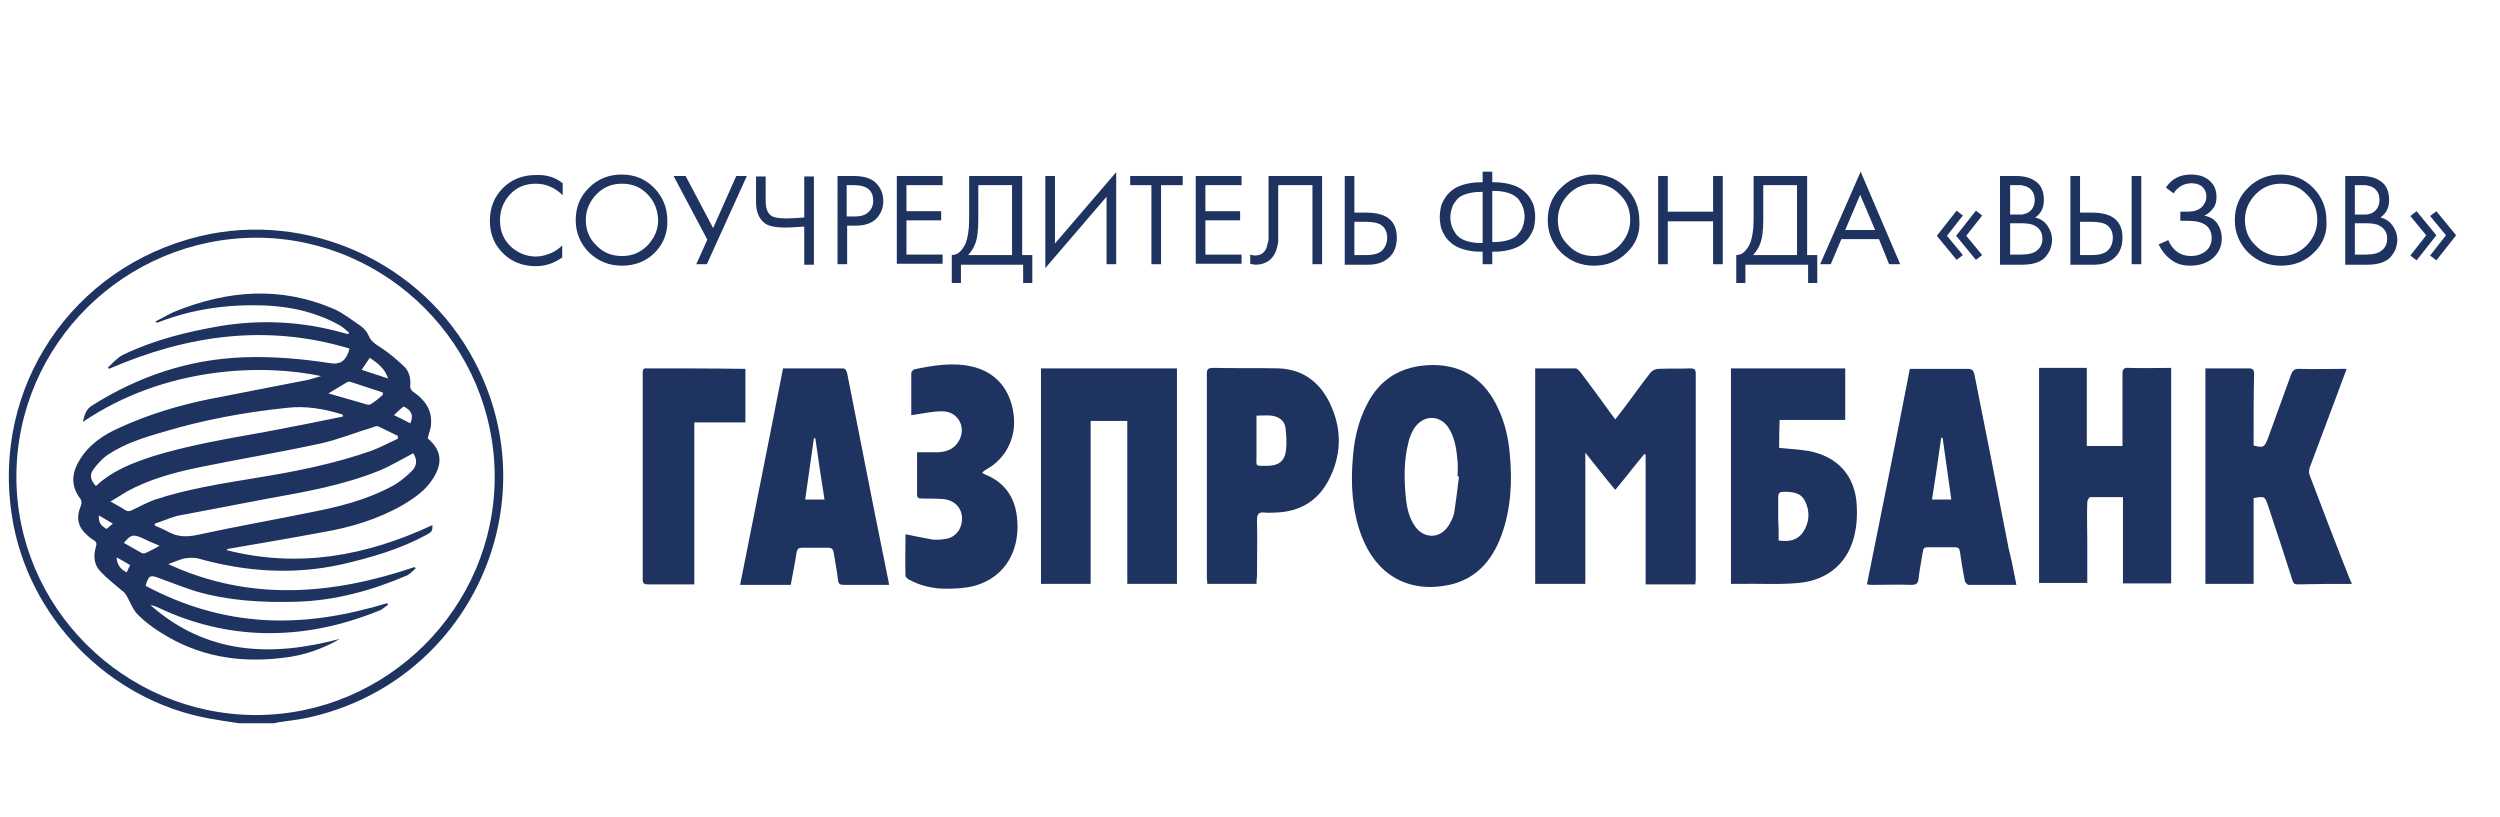 <?xml version="1.0" encoding="utf-8"?>
<!-- Generator: Adobe Illustrator 26.3.1, SVG Export Plug-In . SVG Version: 6.00 Build 0)  -->
<svg version="1.1" id="Слой_1" xmlns="http://www.w3.org/2000/svg" xmlns:xlink="http://www.w3.org/1999/xlink" x="0px" y="0px"
	 viewBox="0 0 518.5 169.4" style="enable-background:new 0 0 518.5 169.4;" xml:space="preserve">
<style type="text/css">
	.st0{fill:#1F3361;}
</style>
<g>
	<g>
		<path class="st0" d="M116.7,38v2.5c-0.7-0.7-1.5-1.3-2.4-1.7c-1-0.5-2.1-0.7-3.2-0.7c-2.1,0-3.9,0.7-5.3,2.2
			c-1.4,1.5-2.1,3.3-2.1,5.4c0,2.3,0.8,4.1,2.3,5.5c1.5,1.3,3.2,2,5.1,2c1.2,0,2.3-0.3,3.4-0.8c0.8-0.4,1.5-0.9,2.1-1.5v2.5
			c-1.7,1.2-3.5,1.8-5.5,1.8c-2.7,0-5-0.9-6.8-2.7c-1.8-1.8-2.7-4-2.7-6.7c0-2.7,0.9-5,2.7-6.8c1.8-1.8,4.1-2.7,6.8-2.7
			C113.4,36.2,115.2,36.8,116.7,38z"/>
		<path class="st0" d="M135.8,52.4c-1.8,1.8-4.1,2.7-6.8,2.7c-2.7,0-4.9-0.9-6.8-2.7c-1.8-1.8-2.8-4.1-2.8-6.7c0-2.7,0.9-5,2.8-6.8
			c1.8-1.8,4.1-2.7,6.7-2.7c2.7,0,4.9,0.9,6.7,2.7c1.8,1.8,2.8,4.1,2.8,6.8C138.5,48.3,137.6,50.6,135.8,52.4z M134.3,40.3
			c-1.4-1.5-3.2-2.2-5.3-2.2c-2.1,0-3.8,0.7-5.3,2.2c-1.4,1.5-2.2,3.2-2.2,5.3c0,2.1,0.7,3.9,2.2,5.3c1.4,1.5,3.2,2.2,5.3,2.2
			c2.1,0,3.8-0.7,5.3-2.2c1.4-1.5,2.2-3.2,2.2-5.3C136.4,43.5,135.7,41.7,134.3,40.3z"/>
		<path class="st0" d="M139.7,36.5h2.5l5.7,10.8l4.8-10.8h2.2l-8.3,18.3h-2.2l2.3-5.1L139.7,36.5z"/>
		<path class="st0" d="M166.8,54.8v-7.8c-1.7,0.1-3,0.2-3.8,0.2c-2.2,0-3.7-0.3-4.5-1c-1.1-0.9-1.7-2.3-1.7-4.2v-5.4h2v5.1
			c0,1.5,0.4,2.5,1.1,3c0.5,0.4,1.6,0.6,3.2,0.6c1.1,0,2.3-0.1,3.7-0.2v-8.5h2v18.3H166.8z"/>
		<path class="st0" d="M173.6,36.5h3.3c2.1,0,3.6,0.4,4.6,1.3c1.1,1,1.7,2.3,1.7,3.9c0,1.4-0.5,2.6-1.4,3.6c-1,1-2.4,1.5-4.3,1.5
			h-1.8v8h-2V36.5z M175.6,38.4v6.5h1.7c1.2,0,2.2-0.3,2.8-0.9c0.7-0.6,1-1.4,1-2.4c0-2.1-1.3-3.2-4-3.2H175.6z"/>
		<path class="st0" d="M195.5,36.5v1.9h-7.5v5.4h7.2v1.9h-7.2v7.1h7.5v1.9h-9.5V36.5H195.5z"/>
		<path class="st0" d="M200.9,36.5H212v16.4h2.1v5.8h-1.9v-3.8h-12.9v3.8h-1.9v-5.8c0.6,0,1.2-0.2,1.7-0.7c0.5-0.5,0.9-1.1,1.2-1.8
			c0.4-1.1,0.7-2.7,0.7-4.8V36.5z M202.9,38.4v7.2c0,2.2-0.2,3.9-0.7,5.1c-0.3,0.8-0.8,1.5-1.4,2.2h9.1V38.4H202.9z"/>
		<path class="st0" d="M229.5,54.8v-14l-12.7,14.8V36.5h2v14l12.7-14.8v19.1H229.5z"/>
		<path class="st0" d="M245.2,38.4h-4.4v16.4h-2V38.4h-4.4v-1.9h10.9V38.4z"/>
		<path class="st0" d="M257.5,36.5v1.9H250v5.4h7.2v1.9H250v7.1h7.5v1.9H248V36.5H257.5z"/>
		<path class="st0" d="M263.1,36.5h11.1v18.3h-2V38.4h-7.1v9.8c0,0.9,0,1.5,0,1.9c0,0.4-0.2,1-0.4,1.8c-0.3,0.8-0.7,1.4-1.2,1.9
			c-0.8,0.7-1.9,1.1-3.1,1.1c-0.3,0-0.7-0.1-1.1-0.2v-1.9c0.4,0.1,0.7,0.2,1,0.2c0.7,0,1.3-0.2,1.8-0.7c0.3-0.3,0.6-0.8,0.7-1.4
			c0.2-0.6,0.3-1.1,0.3-1.5c0-0.4,0-1.1,0-1.9V36.5z"/>
		<path class="st0" d="M278.9,54.8V36.5h2v7.6h2.5c4.2,0,6.3,1.7,6.3,5.2c0,1.7-0.5,3.1-1.6,4.1s-2.5,1.5-4.3,1.5H278.9z M280.9,46
			v6.9h2.4c1.6,0,2.7-0.3,3.4-1c0.6-0.6,1-1.5,1-2.6c0-1.3-0.5-2.2-1.5-2.8c-0.6-0.3-1.6-0.5-3.1-0.5H280.9z"/>
		<path class="st0" d="M307.5,54.8v-2.6H307c-1.3,0-2.5-0.2-3.5-0.5c-1-0.3-1.8-0.7-2.4-1.2c-0.6-0.5-1.1-1-1.5-1.7
			c-0.4-0.7-0.7-1.3-0.8-1.9c-0.1-0.6-0.2-1.2-0.2-1.9c0-0.6,0.1-1.3,0.2-1.9c0.1-0.6,0.4-1.2,0.8-1.9c0.4-0.7,0.9-1.2,1.5-1.7
			c0.6-0.5,1.4-0.9,2.4-1.2c1-0.3,2.2-0.5,3.5-0.5h0.5v-2.2h2v2.2h0.5c1.3,0,2.5,0.2,3.5,0.5c1,0.3,1.8,0.7,2.4,1.2
			c0.6,0.5,1.1,1,1.5,1.7c0.4,0.7,0.7,1.3,0.8,1.9c0.1,0.6,0.2,1.2,0.2,1.9c0,0.6-0.1,1.3-0.2,1.9c-0.1,0.6-0.4,1.2-0.8,1.9
			c-0.4,0.7-0.9,1.2-1.5,1.7c-0.6,0.5-1.4,0.9-2.4,1.2c-1,0.3-2.2,0.5-3.5,0.5h-0.5v2.6H307.5z M307.5,50.3V39.8H307
			c-1.2,0-2.2,0.2-3.1,0.5c-0.9,0.3-1.5,0.7-1.9,1.3c-0.4,0.5-0.8,1.1-0.9,1.7c-0.2,0.6-0.3,1.2-0.3,1.8c0,0.6,0.1,1.2,0.3,1.8
			c0.2,0.6,0.5,1.1,0.9,1.7c0.4,0.5,1.1,1,1.9,1.3c0.9,0.3,1.9,0.5,3.1,0.5H307.5z M309.5,39.8v10.4h0.5c1.2,0,2.2-0.2,3.1-0.5
			c0.9-0.3,1.5-0.7,1.9-1.3c0.4-0.5,0.8-1.1,0.9-1.7c0.2-0.6,0.3-1.2,0.3-1.8c0-0.6-0.1-1.2-0.3-1.8c-0.2-0.6-0.5-1.1-0.9-1.7
			c-0.4-0.5-1.1-1-1.9-1.3c-0.9-0.3-1.9-0.5-3.1-0.5H309.5z"/>
		<path class="st0" d="M337.4,52.4c-1.8,1.8-4.1,2.7-6.8,2.7c-2.7,0-4.9-0.9-6.8-2.7c-1.8-1.8-2.8-4.1-2.8-6.7c0-2.7,0.9-5,2.8-6.8
			c1.8-1.8,4.1-2.7,6.7-2.7c2.7,0,4.9,0.9,6.7,2.7c1.8,1.8,2.8,4.1,2.8,6.8C340.2,48.3,339.3,50.6,337.4,52.4z M335.9,40.3
			c-1.4-1.5-3.2-2.2-5.3-2.2c-2.1,0-3.8,0.7-5.3,2.2c-1.4,1.5-2.2,3.2-2.2,5.3c0,2.1,0.7,3.9,2.2,5.3c1.4,1.5,3.2,2.2,5.3,2.2
			c2.1,0,3.8-0.7,5.3-2.2c1.4-1.5,2.2-3.2,2.2-5.3C338.1,43.5,337.4,41.7,335.9,40.3z"/>
		<path class="st0" d="M345.9,36.5v7.4h9.4v-7.4h2v18.3h-2v-8.9h-9.4v8.9h-2V36.5H345.9z"/>
		<path class="st0" d="M363.7,36.5h11.1v16.4h2.1v5.8H375v-3.8H362v3.8h-1.9v-5.8c0.6,0,1.2-0.2,1.7-0.7c0.5-0.5,0.9-1.1,1.2-1.8
			c0.4-1.1,0.7-2.7,0.7-4.8V36.5z M365.7,38.4v7.2c0,2.2-0.2,3.9-0.7,5.1c-0.3,0.8-0.8,1.5-1.4,2.2h9.1V38.4H365.7z"/>
		<path class="st0" d="M391.8,54.8l-2.1-5.2h-7.8l-2.2,5.2h-2.2l8.4-19.2l8.2,19.2H391.8z M382.7,47.7h6.2l-3.1-7.3L382.7,47.7z"/>
		<path class="st0" d="M403.8,48.9l3.3,4l-1.3,1l-4.1-5l4.1-5.2l1.3,1L403.8,48.9z M407.8,48.9l3.3,4l-1.3,1l-4.1-5l4.1-5.2l1.3,1
			L407.8,48.9z"/>
		<path class="st0" d="M414.8,36.5h3.3c1.8,0,3.2,0.4,4.2,1.2c1.1,0.8,1.6,2.1,1.6,3.8c0,1.6-0.6,2.8-1.8,3.6c1.2,0.3,2,0.9,2.6,1.8
			c0.6,0.9,0.9,1.8,0.9,2.8c0,0.8-0.2,1.6-0.5,2.3c-0.4,0.7-0.8,1.3-1.3,1.7c-1,0.8-2.5,1.2-4.4,1.2h-4.6V36.5z M416.9,38.4v6.1h1.5
			c0.3,0,0.5,0,0.8,0c0.3,0,0.6-0.1,0.9-0.2c0.4-0.1,0.7-0.3,0.9-0.5c0.3-0.2,0.5-0.5,0.7-0.9c0.2-0.4,0.3-0.9,0.3-1.4
			c0-0.6-0.1-1.1-0.3-1.5c-0.2-0.4-0.5-0.7-0.7-0.9c-0.3-0.2-0.6-0.4-1-0.5c-0.4-0.1-0.7-0.2-0.9-0.2c-0.2,0-0.4,0-0.6,0H416.9z
			 M416.9,46.3v6.5h2.3c1.5,0,2.6-0.3,3.2-0.8c0.8-0.6,1.2-1.4,1.2-2.5c0-1.2-0.5-2.1-1.6-2.7c-0.7-0.4-1.7-0.5-3.1-0.5H416.9z"/>
		<path class="st0" d="M429.4,54.8V36.5h2v7.6h2.5c4.2,0,6.3,1.7,6.3,5.2c0,1.7-0.5,3.1-1.6,4.1c-1.1,1-2.5,1.5-4.3,1.5H429.4z
			 M431.4,46v6.9h2.4c1.6,0,2.7-0.3,3.4-1c0.6-0.6,1-1.5,1-2.6c0-1.3-0.5-2.2-1.5-2.8c-0.6-0.3-1.6-0.5-3.1-0.5H431.4z M442.1,36.5
			h2v18.3h-2V36.5z"/>
		<path class="st0" d="M450.8,40.1l-1.6-1.2c1.2-1.8,2.9-2.7,5.2-2.7c1.6,0,2.9,0.4,3.9,1.3c1,0.9,1.4,2,1.4,3.4
			c0,0.9-0.2,1.7-0.7,2.3c-0.5,0.7-1.1,1.2-1.8,1.5c1.2,0.3,2.1,0.8,2.7,1.7c0.6,0.9,0.9,1.9,0.9,3c0,1.9-0.8,3.4-2.3,4.5
			c-1.2,0.8-2.6,1.2-4.2,1.2c-1.7,0-3-0.4-4.1-1.3c-1.1-0.8-1.9-1.9-2.5-3.1l2-0.9c0.4,1,1,1.8,1.8,2.4c0.8,0.6,1.8,0.9,2.9,0.9
			c1.1,0,2-0.3,2.8-0.8c1-0.7,1.5-1.7,1.5-2.9c0-2.4-1.6-3.6-4.9-3.6h-1.6v-1.9h1.6c1.2,0,2.1-0.3,2.8-0.9c0.6-0.6,1-1.3,1-2.2
			c0-0.8-0.2-1.4-0.7-1.9c-0.5-0.6-1.4-0.9-2.5-0.9C452.9,38.1,451.7,38.7,450.8,40.1z"/>
		<path class="st0" d="M479.9,52.4c-1.8,1.8-4.1,2.7-6.8,2.7c-2.7,0-4.9-0.9-6.8-2.7c-1.8-1.8-2.8-4.1-2.8-6.7c0-2.7,0.9-5,2.8-6.8
			c1.8-1.8,4.1-2.7,6.7-2.7c2.7,0,4.9,0.9,6.7,2.7c1.8,1.8,2.8,4.1,2.8,6.8C482.7,48.3,481.8,50.6,479.9,52.4z M478.4,40.3
			c-1.4-1.5-3.2-2.2-5.3-2.2c-2.1,0-3.8,0.7-5.3,2.2c-1.4,1.5-2.2,3.2-2.2,5.3c0,2.1,0.7,3.9,2.2,5.3c1.4,1.5,3.2,2.2,5.3,2.2
			c2.1,0,3.8-0.7,5.3-2.2c1.4-1.5,2.2-3.2,2.2-5.3C480.6,43.5,479.9,41.7,478.4,40.3z"/>
		<path class="st0" d="M486.4,36.5h3.3c1.8,0,3.2,0.4,4.2,1.2c1.1,0.8,1.6,2.1,1.6,3.8c0,1.6-0.6,2.8-1.8,3.6c1.2,0.3,2,0.9,2.6,1.8
			c0.6,0.9,0.9,1.8,0.9,2.8c0,0.8-0.2,1.6-0.5,2.3c-0.4,0.7-0.8,1.3-1.3,1.7c-1,0.8-2.5,1.2-4.4,1.2h-4.6V36.5z M488.4,38.4v6.1h1.5
			c0.3,0,0.5,0,0.8,0c0.3,0,0.6-0.1,0.9-0.2c0.4-0.1,0.7-0.3,0.9-0.5c0.3-0.2,0.5-0.5,0.7-0.9c0.2-0.4,0.3-0.9,0.3-1.4
			c0-0.6-0.1-1.1-0.3-1.5c-0.2-0.4-0.5-0.7-0.7-0.9c-0.3-0.2-0.6-0.4-1-0.5c-0.4-0.1-0.7-0.2-0.9-0.2c-0.2,0-0.4,0-0.6,0H488.4z
			 M488.4,46.3v6.5h2.3c1.5,0,2.6-0.3,3.2-0.8c0.8-0.6,1.2-1.4,1.2-2.5c0-1.2-0.5-2.1-1.6-2.7c-0.7-0.4-1.7-0.5-3.1-0.5H488.4z"/>
		<path class="st0" d="M503.2,48.8l-3.3-4l1.3-1l4.1,5l-4.1,5.2l-1.3-1L503.2,48.8z M507.3,48.8l-3.3-4l1.3-1l4.1,5l-4.1,5.2l-1.3-1
			L507.3,48.8z"/>
	</g>
	<path class="st0" d="M49.6,150c-2.1-0.3-4.2-0.6-6.3-1c-20.8-3.8-37.5-21-40.8-41.8C-1.8,80.4,14.9,55.4,41.4,49
		c22.4-5.4,46.2,5.4,57,25.9c15.9,30.1-1.4,66.9-34.8,74c-1.9,0.4-3.9,0.6-5.9,0.9c-0.3,0.1-0.7,0.2-1,0.2C54.3,150,52,150,49.6,150
		z M102.6,98.9c0-27.2-22.2-49.5-49.3-49.6c-27.4,0-49.8,22.1-49.9,49.4c-0.1,27.2,22.3,49.5,49.6,49.6
		C80.3,148.3,102.6,126,102.6,98.9z"/>
	<g>
		<path class="st0" d="M487.7,121.1c-3.7,0-7.4,0-11.2,0.1c-0.8,0-0.9-0.4-1.1-1c-1.6-5.1-3.3-10.2-5-15.3c-0.7-2-0.7-2-3-1.6
			c0,5.9,0,11.8,0,17.8c-3.4,0-6.6,0-10,0c0-14.9,0-29.7,0-44.7c1.5,0,3,0,4.5,0c1.5,0,3,0,4.5,0c0.8,0,1.1,0.3,1.1,1.1
			c-0.1,4.3-0.1,8.6-0.1,13c0,0.6,0,1.3,0,1.9c2,0.5,2.2,0.4,2.9-1.3c1.6-4.5,3.3-9,4.9-13.5c0.3-0.8,0.7-1.1,1.6-1.1
			c3.2,0.1,6.5,0,9.9,0c-0.7,1.8-1.3,3.5-1.9,5.1c-1.9,5.1-3.8,10.1-5.7,15.2c-0.2,0.5-0.3,1.2-0.1,1.7c2.8,7.4,5.6,14.7,8.5,22
			c0.1,0.2,0.2,0.3,0.3,0.5C487.7,121,487.7,121,487.7,121.1z"/>
		<path class="st0" d="M341,94.2c-2,2.4-3.9,4.9-6,7.4c-2.1-2.5-4-5-6.2-7.7c0,9.3,0,18.2,0,27.2c-3.6,0-6.9,0-10.4,0
			c0-14.9,0-29.7,0-44.7c2.8,0,5.6,0,8.4,0c0.3,0,0.7,0.5,1,0.8c2.2,2.9,4.3,5.8,6.4,8.7c0.2,0.3,0.5,0.6,0.8,1.1
			c0.7-0.9,1.4-1.8,2-2.6c1.8-2.4,3.5-4.8,5.3-7.1c0.3-0.4,1-0.8,1.6-0.8c2.2-0.1,4.5,0,6.7-0.1c0.8,0,1.1,0.2,1.1,1.1
			c0,14.3,0,28.5,0,42.8c0,0.3-0.1,0.5-0.1,0.9c-3.4,0-6.7,0-10.3,0c0-9,0-17.9,0-26.8C341.3,94.2,341.2,94.2,341,94.2z"/>
		<path class="st0" d="M297.1,75.7c6.5,0,11,3.2,13.7,9.2c1.3,2.8,2,5.8,2.3,8.9c0.6,6,0.3,11.9-1.8,17.5c-1.9,5-5.2,8.8-10.7,10
			c-8.4,1.8-15.1-2-18.2-10.1c-2-5.3-2.3-10.9-1.8-16.5c0.3-3.7,1.1-7.3,2.8-10.6C286.1,78.6,290.6,75.8,297.1,75.7z M302.6,98.8
			c-0.1,0-0.2,0-0.3,0c0-1,0.1-2.1,0-3.1c-0.2-2.3-0.5-4.7-1.7-6.7c-1.8-3.1-5.5-3.1-7.4,0c-0.5,0.9-0.9,1.8-1.1,2.8
			c-0.9,3.5-0.9,7.1-0.6,10.7c0.2,2.2,0.5,4.4,1.8,6.4c1.8,2.9,5.4,3,7.2,0c0.5-0.8,0.9-1.7,1.1-2.5
			C302,103.7,302.3,101.3,302.6,98.8z"/>
		<path class="st0" d="M215.9,76.4c9.4,0,18.8,0,28.2,0c0,14.9,0,29.7,0,44.7c-3.4,0-6.8,0-10.3,0c0-11.3,0-22.5,0-33.8
			c-2.6,0-5,0-7.6,0c0,11.3,0,22.5,0,33.8c-3.5,0-6.9,0-10.3,0C215.9,106.2,215.9,91.4,215.9,76.4z"/>
		<path class="st0" d="M432.8,92.5c2.6,0,4.9,0,7.4,0c0-0.5,0-0.9,0-1.4c0-4.5,0-9,0-13.5c0-1.1,0.3-1.4,1.4-1.3
			c2.9,0.1,5.7,0,8.7,0c0,15,0,29.8,0,44.7c-3.3,0-6.6,0-10,0c0-5.9,0-11.8,0-17.9c-2.3,0-4.5,0-6.8,0c-0.2,0-0.6,0.7-0.6,1
			c-0.1,2.6,0,5.3,0,7.9c0,2.9,0,5.9,0,8.9c-3.4,0-6.6,0-10,0c0-14.9,0-29.7,0-44.6c3.3,0,6.5,0,9.9,0
			C432.8,81.8,432.8,87.1,432.8,92.5z"/>
		<path class="st0" d="M369,92.9c2,0.2,4,0.3,5.9,0.6c6.3,1.1,10,5.3,10.2,11.6c0.1,1.8,0,3.7-0.4,5.5c-1.2,5.9-5.4,9.7-11.6,10.3
			c-4.2,0.4-8.4,0.1-12.6,0.2c-0.5,0-1,0-1.5,0c0-14.9,0-29.8,0-44.7c7.9,0,15.7,0,23.7,0c0,3.5,0,7,0,10.7c-4.5,0-9,0-13.6,0
			C369,89.1,369,91,369,92.9z M368.9,112.1c2.1,0.3,3.9,0,5.1-1.8c1.3-2,1.4-4.2,0.4-6.3c-0.9-1.9-2.7-2-4.5-2c-0.8,0-1.1,0.3-1.1,1
			c0,1.5,0,3.1,0,4.6C368.9,109.1,368.9,110.6,368.9,112.1z"/>
		<path class="st0" d="M418.2,121.3c-3.4,0-6.6,0-9.9,0c-0.3,0-0.7-0.5-0.8-0.8c-0.4-2-0.7-4-1-6c-0.1-0.7-0.3-1-1.1-1
			c-1.9,0-3.7,0-5.6,0c-0.7,0-0.9,0.2-1,0.9c-0.3,1.9-0.7,3.8-0.9,5.7c-0.1,0.9-0.5,1.2-1.4,1.2c-2.7-0.1-5.4,0-8.1,0
			c-0.4,0-0.7,0-1.2-0.1c3-14.9,6-29.7,8.9-44.7c0.6,0,1.2,0,1.8,0c3.4,0,6.7,0,10.1,0c1,0,1.3,0.3,1.5,1.2
			c2.4,12,4.8,24.1,7.1,36.1C417.2,116.2,417.7,118.6,418.2,121.3z M404.7,103.6c-0.6-4.3-1.2-8.6-1.8-12.8c-0.1,0-0.2,0-0.3,0
			c-0.6,4.2-1.2,8.5-1.9,12.8C402.1,103.6,403.3,103.6,404.7,103.6z"/>
		<path class="st0" d="M162.4,76.4c4.2,0,8.3,0,12.3,0c0.7,0,0.8,0.4,1,1c1.9,9.5,3.7,18.9,5.6,28.4c0.9,4.6,1.9,9.3,2.8,13.9
			c0.1,0.5,0.2,0.9,0.3,1.6c-1.4,0-2.8,0-4.2,0c-1.7,0-3.5,0-5.2,0c-0.8,0-1.1-0.2-1.2-1c-0.2-1.9-0.6-3.8-0.9-5.7
			c-0.1-0.7-0.4-1-1.2-1c-1.8,0-3.6,0-5.3,0c-0.8,0-1,0.2-1.2,1c-0.3,2.2-0.8,4.4-1.2,6.7c-3.5,0-6.9,0-10.5,0
			C156.5,106.1,159.5,91.3,162.4,76.4z M169.1,90.9c-0.1,0-0.2,0-0.3,0c-0.6,4.2-1.2,8.4-1.8,12.7c1.4,0,2.6,0,4,0
			C170.3,99.3,169.7,95.1,169.1,90.9z"/>
		<path class="st0" d="M260.6,121.1c-3.5,0-6.8,0-10.2,0c0-0.5-0.1-0.9-0.1-1.3c0-14.1,0-28.1,0-42.2c0-1,0.2-1.3,1.3-1.3
			c4.5,0.1,9.1,0,13.6,0.1c5.4,0.2,9,3.3,11,8.1c2.2,5.1,1.9,10.3-0.7,15.2c-2.3,4.3-6,6.4-10.8,6.6c-0.8,0-1.7,0.1-2.5,0
			c-1.1-0.1-1.5,0.3-1.5,1.5c0.1,3.9,0,7.8,0,11.8C260.6,120.1,260.6,120.5,260.6,121.1z M260.6,86.2c0,2.8,0,5.5,0,8.2
			c0,2.5-0.4,2.2,2.3,2.2c2.2,0,3.5-0.9,3.8-3.1c0.2-1.6,0.1-3.2-0.1-4.8c-0.2-1.5-1.4-2.3-2.9-2.5
			C262.7,86.1,261.7,86.2,260.6,86.2z"/>
		<path class="st0" d="M203.7,98c0.2,0.2,0.4,0.3,0.6,0.4c4,1.6,6.1,4.6,6.6,8.7c0.8,6.3-1.9,12.5-8.8,14.4
			c-1.9,0.5-3.9,0.6-5.9,0.6c-2.7,0-5.3-0.6-7.7-1.9c-0.3-0.2-0.7-0.5-0.7-0.8c-0.1-2.9,0-5.8,0-8.6c2,0.4,3.8,0.8,5.6,1.1
			c1,0.1,2.1,0,3.1-0.2c2-0.5,3.2-2.4,3-4.6c-0.2-2-1.7-3.4-3.9-3.6c-1.5-0.1-3-0.1-4.5-0.1c-0.6,0-0.9-0.2-0.9-0.8
			c0-2.9,0-5.7,0-8.8c1.5,0,3,0,4.4,0c1.9-0.1,3.5-0.8,4.4-2.6c1.4-2.8-0.4-5.9-3.6-5.9c-2.1,0-4.1,0.5-6.4,0.8c0-2.8,0-5.8,0-8.8
			c0-0.2,0.4-0.6,0.6-0.7c3.9-0.8,7.9-1.5,11.9-0.6c4.9,1.1,8,4.6,8.7,9.8c0.7,4.8-1.5,9.3-5.7,11.6C204.2,97.6,204,97.7,203.7,98z"
			/>
		<path class="st0" d="M154.6,76.6c0,3.6,0,7.2,0,11c-3.5,0-7,0-10.6,0c0,11.2,0,22.4,0,33.6c-1.9,0-3.7,0-5.5,0c-1.4,0-2.8,0-4.1,0
			c-0.8,0-1.1-0.2-1.1-1c0-14.3,0-28.5,0-42.8c0-0.5,0-1.1,0.8-1c6.8,0,13.5,0,20.3,0.1C154.4,76.4,154.4,76.5,154.6,76.6z"/>
	</g>
	<path class="st0" d="M34.9,117c16.9,7.8,34,6.4,51.1,0.6c0.1,0.1,0.1,0.2,0.2,0.3c-0.6,0.5-1.2,1.2-1.9,1.5
		c-7.3,3.1-14.9,5.2-22.9,5.4c-7.1,0.2-14.1-0.2-20.9-2.2c-2.5-0.8-5-1.8-7.5-2.7c-1.8-0.7-2.2-0.6-2.8,1.6
		c7.7,4.1,15.9,6.6,24.7,7.1c8.7,0.5,17.1-1,25.4-3.5c0.1,0.1,0.1,0.2,0.2,0.3c-0.7,0.5-1.3,1.1-2,1.3c-7.7,3.1-15.6,4.8-23.9,4.6
		c-7.6-0.2-14.8-2-21.6-5.2c-0.6-0.3-1.1-0.5-1.8-0.6c11.7,10.3,25.1,10.8,39.3,7c-3.6,2.1-7.4,3.4-11.5,3.9
		c-9.2,1.2-17.9-0.2-25.8-5.3c-1.6-1-3.2-2.2-4.6-3.6c-1-1-1.5-2.4-2.2-3.7c-0.3-0.5-0.6-1-1.1-1.3c-1.5-1.3-3.1-2.5-4.4-3.9
		c-1.4-1.4-1.6-3.3-1-5.2c0.2-0.7,0.1-1-0.5-1.4c-0.4-0.2-0.7-0.5-1.1-0.8c-2.2-1.9-2.6-3.7-1.5-6.4c0.2-0.4,0.1-1-0.1-1.3
		c-2-2.6-1.9-5.2-0.3-7.9c1.9-3.3,5-5.4,8.4-6.9c6.1-2.8,12.5-4.7,19-6c6.7-1.3,13.3-2.6,20-3.9c0.9-0.2,1.7-0.5,2.8-0.8
		c-11.8-2.5-32.1-2.2-49.4,9.5c0.3-1.4,0.6-2.6,1.9-3.4c9.7-6.1,20.1-9.6,31.6-10c5.9-0.2,11.8,0.3,17.6,1.2c2.3,0.4,3.5-0.4,4.2-3
		c-17.2-5.2-33.7-2.8-49.9,4.2c-0.1-0.1-0.2-0.2-0.2-0.3c1-0.9,1.9-2,3.1-2.6c6.4-3.1,13.3-4.8,20.3-6c8.6-1.4,17.2-0.9,25.6,1.5
		c0.3,0.1,0.5,0.1,0.8,0.2c0.1-0.1,0.1-0.2,0.2-0.3c-0.6-0.5-1.2-1.1-1.9-1.5c-4.6-2.6-9.6-3.8-14.8-4.1C47.7,63,40.1,64,32.7,66.9
		c-0.1,0-0.2,0-0.5-0.2c1.4-0.7,2.7-1.5,4.1-2.1c10.9-4.4,21.9-5.3,33-0.5c2,0.9,3.7,2.3,5.5,3.5c0.7,0.5,1.3,1.2,1.6,1.9
		c0.5,1.3,1.5,1.9,2.6,2.6c1.7,1.1,3.2,2.4,4.7,3.8c1.1,1,1.5,2.4,1.4,3.9c-0.1,0.8,0.2,1.2,0.8,1.6c2.3,1.6,3.7,3.7,3.5,6.5
		c0,0.9-0.4,1.8-0.7,3c-0.1-0.2-0.1-0.1,0,0c2.8,2.4,3.2,5,1.2,8.2c-1.5,2.5-3.8,4.1-6.3,5.6c-5.2,3-10.9,4.7-16.8,5.7
		c-6.4,1.2-12.9,2.3-19.3,3.4c-0.2,0-0.4,0.1-0.5,0.3c14.9,3.8,29,1.2,42.7-5.2c0,1.2-0.1,1.4-1.2,2c-5.5,3-11.4,4.7-17.4,6.1
		c-10.2,2.3-20.2,1.6-30.1-1.2c-0.8-0.2-1.8-0.1-2.7,0C37.1,116.1,36,116.6,34.9,117z M82.5,91c0-0.2,0-0.4,0-0.6
		c-1.4-0.7-2.7-1.3-4.1-2c-0.3-0.1-0.7,0.1-1,0.2c-3.7,1.1-7.3,2.6-11,3.4c-8.3,1.8-16.7,3.2-25,4.9c-5.3,1.1-10.5,2.5-15.2,5.1
		c-1,0.6-2,1.3-3.3,2c1.2,0.7,2,1.1,2.9,1.7c0.6,0.4,1.1,0.4,1.8,0c1.4-0.7,2.8-1.4,4.3-2c6.9-2.3,14.1-3.4,21.3-4.6
		c8.1-1.3,16.1-2.9,23.8-5.6C78.9,92.8,80.7,91.8,82.5,91z M32.1,108.6c0,0.1,0,0.2,0,0.4c0.9,0.4,1.9,0.8,2.8,1.3
		c2,1.1,3.9,1.1,6.2,0.6c7.8-1.7,15.8-3.1,23.6-4.7c5.6-1.1,11.2-2.5,16.3-5.2c1.6-0.8,3.1-2,4.4-3.3c1.2-1.2,1.1-2.5,0.3-3.7
		c-2.3,1.2-4.6,2.6-7,3.6c-7.4,3-15.3,4.4-23.1,5.8c-6.3,1.2-12.6,2.4-18.9,3.6C35.3,107.4,33.7,108.1,32.1,108.6z M71.1,86.4
		c0-0.1,0-0.3,0-0.4c-3.8-1.2-7.7-1.9-11.7-1.4c-8.7,0.9-17.3,2.5-25.6,5c-3.8,1.1-7.7,2.3-11.1,4.5c-1.3,0.8-2.4,2-3.3,3.2
		c-0.9,1.2-0.6,2.4,0.5,3.5c3.4-3.2,7.6-4.8,11.9-6.2c7.5-2.3,15.3-3.6,23.1-5C60.3,88.6,65.7,87.5,71.1,86.4z M79.4,81.9
		c0-0.2,0-0.3,0-0.5c-2.2-0.7-4.5-1.5-6.7-2.2c-0.2-0.1-0.4,0-0.6,0c-1.3,0.8-2.7,1.6-4,2.4c2.7,0.8,5.4,1.5,8,2.3
		c0.3,0.1,0.8,0,1-0.2C77.9,83.2,78.7,82.5,79.4,81.9z M25.7,112.6c1.2,0.7,2.5,1.4,3.7,2.1c0.2,0.1,0.6,0.1,0.8,0
		c0.9-0.4,1.8-0.9,2.9-1.5c-1.4-0.6-2.6-1.1-3.8-1.7C27.6,110.8,27.1,110.9,25.7,112.6z M75,76.7c1.8,0.6,3.6,1.2,5.5,1.8
		c-0.7-2.1-2.2-3.2-3.8-4.3C76.1,75.1,75.6,75.8,75,76.7z M81.7,86.1c1.2,0.6,2.3,1.1,3.4,1.7c0.7-1.6,0.3-2.7-1.4-3.5
		C83.1,84.8,82.4,85.4,81.7,86.1z M27,117.2c-1-0.6-1.9-1.1-2.8-1.6c0,1.3,0.7,2.5,2.1,3.1C26.5,118.2,26.7,117.7,27,117.2z
		 M23.4,108.6c-1-0.6-1.9-1.1-2.9-1.7c-0.1,1.5,0.5,2.2,1.6,2.8C22.5,109.4,22.9,109,23.4,108.6z"/>
</g>
</svg>
